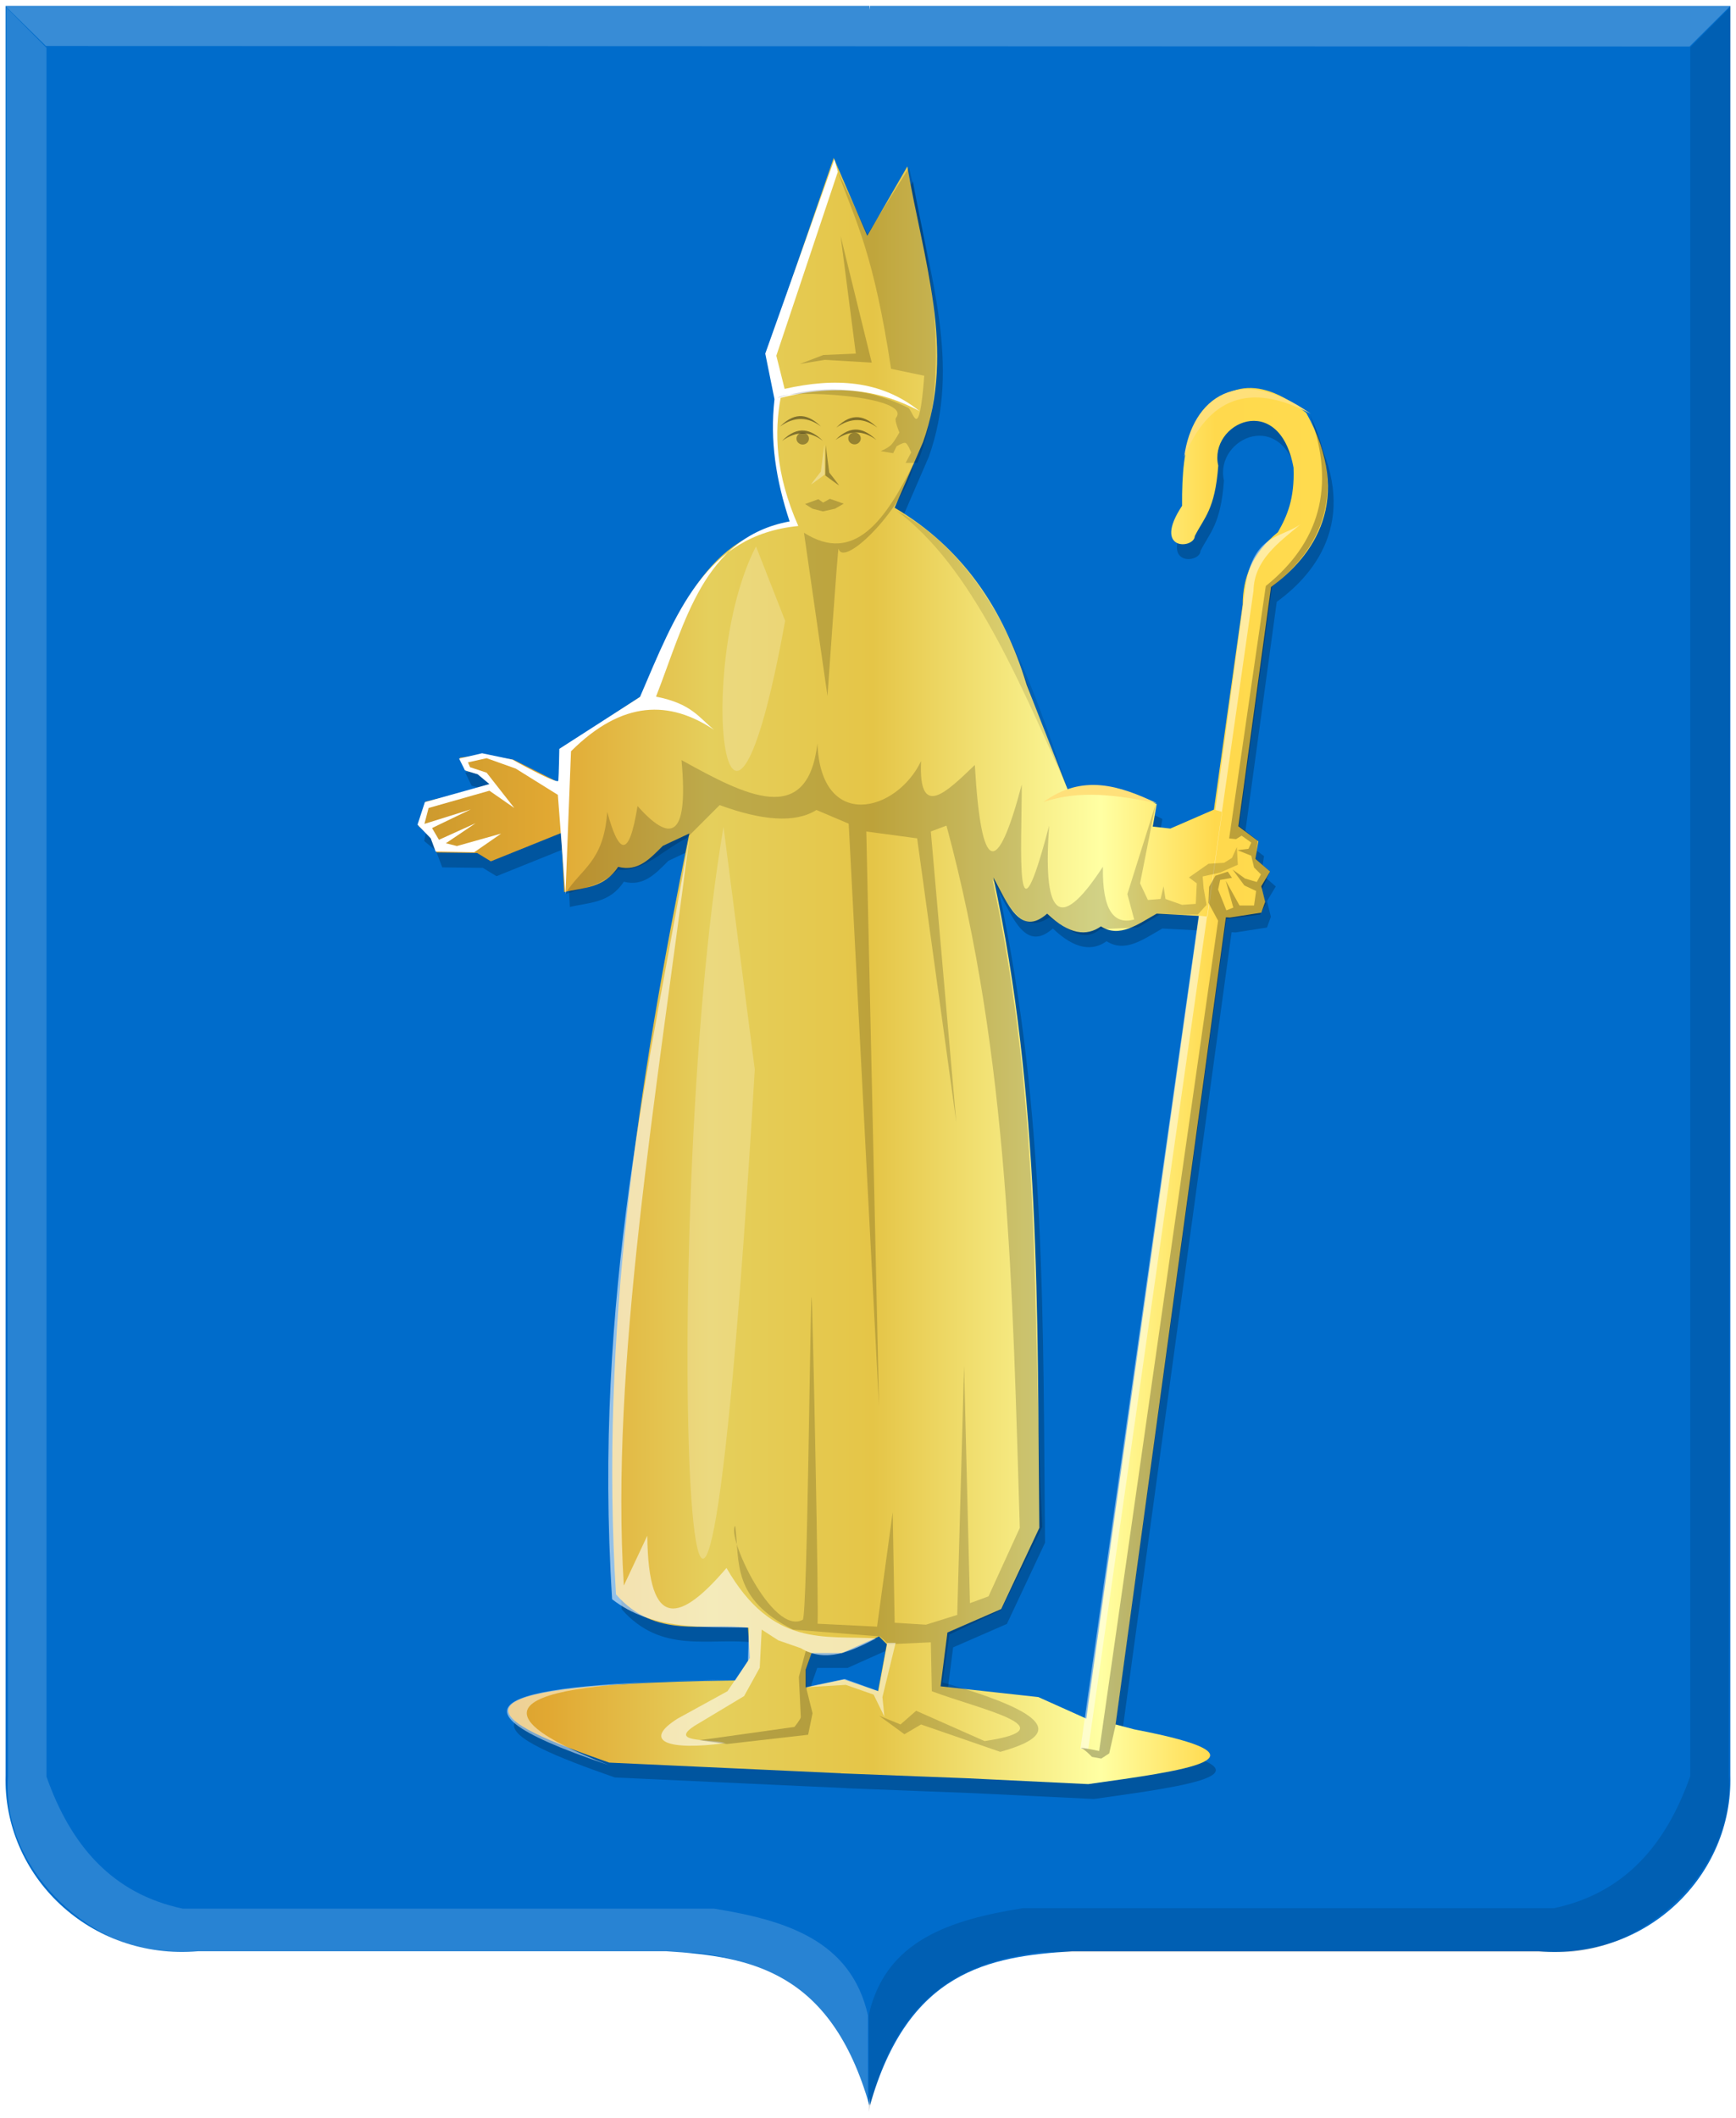 <?xml version="1.0" encoding="UTF-8" standalone="no"?>
<!-- Created with Inkscape (http://www.inkscape.org/) -->

<svg
   xmlns:dc="http://purl.org/dc/elements/1.1/"
   xmlns:cc="http://creativecommons.org/ns#"
   xmlns:rdf="http://www.w3.org/1999/02/22-rdf-syntax-ns#"
   xmlns:svg="http://www.w3.org/2000/svg"
   xmlns="http://www.w3.org/2000/svg"
   xmlns:xlink="http://www.w3.org/1999/xlink"
   xmlns:sodipodi="http://sodipodi.sourceforge.net/DTD/sodipodi-0.dtd"
   xmlns:inkscape="http://www.inkscape.org/namespaces/inkscape"
   width="634.139"
   height="773.357"
   id="svg2"
   version="1.1"
   inkscape:version="0.48.4 r9939"
   sodipodi:docname="Teteringen_wapen.svg">
  <defs
     id="defs4">
    <linearGradient
       y2="569.505"
       x2="776.167"
       y1="569.505"
       x1="483.834"
       gradientTransform="matrix(-1.078,0,0,1.139,153.758,-1120.366)"
       gradientUnits="userSpaceOnUse"
       id="linearGradient5917-2"
       xlink:href="#linearGradient6130-8-4-0-1-1-8-9-2-6-7-6-7-7-1-3-0-2-2-2"
       inkscape:collect="always" />
    <linearGradient
       id="linearGradient6130-8-4-0-1-1-8-9-2-6-7-6-7-7-1-3-0-2-2-2"
       inkscape:collect="always">
      <stop
         id="stop6132-5-0-1-9-8-8-5-3-4-0-5-2-3-3-9-8-9-3-1"
         offset="0"
         style="stop-color:#000000;stop-opacity:1;" />
      <stop
         id="stop6134-7-7-6-8-4-2-3-9-1-8-3-2-0-8-2-3-3-3-6"
         offset="1"
         style="stop-color:#000000;stop-opacity:0;" />
    </linearGradient>
    <linearGradient
       y2="702.076"
       x2="371.643"
       y1="702.076"
       x1="79.31"
       gradientTransform="matrix(-1.078,0,0,1.139,-282.435,-1271.304)"
       gradientUnits="userSpaceOnUse"
       id="linearGradient5919-8"
       xlink:href="#linearGradient6060-6-1-3-7-5-6-1-9-8-2-5-2-4-0-3-6-3-4-1-5"
       inkscape:collect="always" />
    <linearGradient
       id="linearGradient6060-6-1-3-7-5-6-1-9-8-2-5-2-4-0-3-6-3-4-1-5"
       inkscape:collect="always">
      <stop
         id="stop6062-8-8-6-5-0-3-3-9-5-6-6-4-1-2-4-1-9-0-1-7"
         offset="0"
         style="stop-color:#000000;stop-opacity:1;" />
      <stop
         id="stop6064-5-9-1-4-2-7-5-5-1-3-9-6-9-5-4-8-6-5-3-6"
         offset="1"
         style="stop-color:#000000;stop-opacity:0;" />
    </linearGradient>
    <linearGradient
       y2="702.076"
       x2="371.643"
       y1="702.076"
       x1="79.31"
       gradientTransform="matrix(1.078,0,0,1.139,-798.65,-788.957)"
       gradientUnits="userSpaceOnUse"
       id="linearGradient6991"
       xlink:href="#linearGradient6068-7-8-2-6-8-8-8-2-6-8-95-0-8-1-2-6-9-8"
       inkscape:collect="always" />
    <linearGradient
       id="linearGradient6068-7-8-2-6-8-8-8-2-6-8-95-0-8-1-2-6-9-8"
       inkscape:collect="always">
      <stop
         id="stop6070-9-2-0-0-2-4-8-8-2-2-3-7-6-1-5-3-2-9"
         offset="0"
         style="stop-color:#ffffff;stop-opacity:1;" />
      <stop
         id="stop6072-5-9-0-2-9-0-7-1-0-1-25-2-5-9-5-4-7-2"
         offset="1"
         style="stop-color:#ffffff;stop-opacity:0;" />
    </linearGradient>
    <linearGradient
       y2="702.076"
       x2="371.643"
       y1="702.076"
       x1="79.31"
       gradientTransform="matrix(1.078,0,0,1.139,-798.65,-788.957)"
       gradientUnits="userSpaceOnUse"
       id="linearGradient6993"
       xlink:href="#linearGradient6060-3-3-4-8-3-6-0-4-6-9-5-9-9-6-9-8-5-9"
       inkscape:collect="always" />
    <linearGradient
       id="linearGradient6060-3-3-4-8-3-6-0-4-6-9-5-9-9-6-9-8-5-9"
       inkscape:collect="always">
      <stop
         id="stop6062-1-5-6-6-5-3-0-6-5-7-8-5-0-2-1-8-4-5"
         offset="0"
         style="stop-color:#000000;stop-opacity:1;" />
      <stop
         id="stop6064-2-9-0-5-9-6-5-7-1-6-6-4-0-9-2-7-3-4"
         offset="1"
         style="stop-color:#000000;stop-opacity:0;" />
    </linearGradient>
    <filter
       inkscape:collect="always"
       id="filter4258"
       color-interpolation-filters="sRGB">
      <feGaussianBlur
         inkscape:collect="always"
         stdDeviation="4.63"
         id="feGaussianBlur4260" />
    </filter>
    <linearGradient
       y2="569.505"
       x2="776.167"
       y1="569.505"
       x1="483.834"
       gradientTransform="matrix(-1.078,0,0,1.139,153.758,-1120.366)"
       gradientUnits="userSpaceOnUse"
       id="linearGradient5917-2-5"
       xlink:href="#linearGradient6130-8-4-0-1-1-8-9-2-6-7-6-7-7-1-3-0-2-2-2-0"
       inkscape:collect="always" />
    <linearGradient
       id="linearGradient6130-8-4-0-1-1-8-9-2-6-7-6-7-7-1-3-0-2-2-2-0"
       inkscape:collect="always">
      <stop
         id="stop6132-5-0-1-9-8-8-5-3-4-0-5-2-3-3-9-8-9-3-1-2"
         offset="0"
         style="stop-color:#000000;stop-opacity:1;" />
      <stop
         id="stop6134-7-7-6-8-4-2-3-9-1-8-3-2-0-8-2-3-3-3-6-8"
         offset="1"
         style="stop-color:#000000;stop-opacity:0;" />
    </linearGradient>
    <linearGradient
       y2="702.076"
       x2="371.643"
       y1="702.076"
       x1="79.31"
       gradientTransform="matrix(-1.078,0,0,1.139,-282.435,-1271.304)"
       gradientUnits="userSpaceOnUse"
       id="linearGradient5919-8-6"
       xlink:href="#linearGradient6060-6-1-3-7-5-6-1-9-8-2-5-2-4-0-3-6-3-4-1-5-0"
       inkscape:collect="always" />
    <linearGradient
       id="linearGradient6060-6-1-3-7-5-6-1-9-8-2-5-2-4-0-3-6-3-4-1-5-0"
       inkscape:collect="always">
      <stop
         id="stop6062-8-8-6-5-0-3-3-9-5-6-6-4-1-2-4-1-9-0-1-7-2"
         offset="0"
         style="stop-color:#000000;stop-opacity:1;" />
      <stop
         id="stop6064-5-9-1-4-2-7-5-5-1-3-9-6-9-5-4-8-6-5-3-6-4"
         offset="1"
         style="stop-color:#000000;stop-opacity:0;" />
    </linearGradient>
    <linearGradient
       y2="569.505"
       x2="776.167"
       y1="569.505"
       x1="483.834"
       gradientTransform="matrix(-1.078,0,0,1.139,-193.318,-433.845)"
       gradientUnits="userSpaceOnUse"
       id="linearGradient4281-8"
       xlink:href="#linearGradient6130-8-4-0-1-1-8-9-2-6-7-6-7-7-1-3-0-2-2-2-0-6"
       inkscape:collect="always" />
    <linearGradient
       id="linearGradient6130-8-4-0-1-1-8-9-2-6-7-6-7-7-1-3-0-2-2-2-0-6"
       inkscape:collect="always">
      <stop
         id="stop6132-5-0-1-9-8-8-5-3-4-0-5-2-3-3-9-8-9-3-1-2-5"
         offset="0"
         style="stop-color:#000000;stop-opacity:1;" />
      <stop
         id="stop6134-7-7-6-8-4-2-3-9-1-8-3-2-0-8-2-3-3-3-6-8-0"
         offset="1"
         style="stop-color:#000000;stop-opacity:0;" />
    </linearGradient>
    <linearGradient
       y2="702.076"
       x2="371.643"
       y1="702.076"
       x1="79.31"
       gradientTransform="matrix(-1.078,0,0,1.139,-629.511,-584.783)"
       gradientUnits="userSpaceOnUse"
       id="linearGradient4283-9"
       xlink:href="#linearGradient6060-6-1-3-7-5-6-1-9-8-2-5-2-4-0-3-6-3-4-1-5-0-0"
       inkscape:collect="always" />
    <linearGradient
       id="linearGradient6060-6-1-3-7-5-6-1-9-8-2-5-2-4-0-3-6-3-4-1-5-0-0"
       inkscape:collect="always">
      <stop
         id="stop6062-8-8-6-5-0-3-3-9-5-6-6-4-1-2-4-1-9-0-1-7-2-0"
         offset="0"
         style="stop-color:#000000;stop-opacity:1;" />
      <stop
         id="stop6064-5-9-1-4-2-7-5-5-1-3-9-6-9-5-4-8-6-5-3-6-4-6"
         offset="1"
         style="stop-color:#000000;stop-opacity:0;" />
    </linearGradient>
    <linearGradient
       inkscape:collect="always"
       xlink:href="#linearGradient21651"
       id="linearGradient5012"
       x1="101.74"
       y1="571.186"
       x2="561.329"
       y2="560.074"
       gradientUnits="userSpaceOnUse" />
    <linearGradient
       id="linearGradient21651">
      <stop
         id="stop21653"
         offset="0"
         style="stop-color:#cc992d;stop-opacity:1;" />
      <stop
         id="stop21655"
         offset="0.143"
         style="stop-color:#e1a832;stop-opacity:1;" />
      <stop
         style="stop-color:#e5cf5c;stop-opacity:1;"
         offset="0.321"
         id="stop21657" />
      <stop
         id="stop21659"
         offset="0.5"
         style="stop-color:#e5c547;stop-opacity:1;" />
      <stop
         style="stop-color:#ffffa3;stop-opacity:1;"
         offset="0.75"
         id="stop21661" />
      <stop
         id="stop21663"
         offset="0.875"
         style="stop-color:#ffd94d;stop-opacity:1;" />
      <stop
         style="stop-color:#ffdb4e;stop-opacity:1;"
         offset="1"
         id="stop21665" />
    </linearGradient>
    <linearGradient
       gradientTransform="translate(-21.457,-29.204)"
       y2="560.074"
       x2="561.329"
       y1="571.186"
       x1="101.74"
       gradientUnits="userSpaceOnUse"
       id="linearGradient5116"
       xlink:href="#linearGradient21651"
       inkscape:collect="always" />
    <linearGradient
       inkscape:collect="always"
       xlink:href="#linearGradient21651"
       id="linearGradient5659"
       x1="207.859"
       y1="546.648"
       x2="541.07"
       y2="546.648"
       gradientUnits="userSpaceOnUse" />
  </defs>
  <sodipodi:namedview
     id="base"
     pagecolor="#ffffff"
     bordercolor="#666666"
     borderopacity="1.0"
     inkscape:pageopacity="0.0"
     inkscape:pageshadow="2"
     inkscape:zoom="0.7"
     inkscape:cx="348.14079"
     inkscape:cy="296.57193"
     inkscape:document-units="px"
     inkscape:current-layer="layer1"
     showgrid="false"
     inkscape:window-width="1600"
     inkscape:window-height="837"
     inkscape:window-x="-8"
     inkscape:window-y="-8"
     inkscape:window-maximized="1"
     fit-margin-top="0"
     fit-margin-left="0"
     fit-margin-right="0"
     fit-margin-bottom="0" />
  <g
     inkscape:label="Laag 1"
     inkscape:groupmode="layer"
     id="layer1"
     transform="translate(-55.479,-192.079)">
    <path
       inkscape:connector-curvature="0"
       sodipodi:nodetypes="cccccccc"
       id="path2830"
       d="m 373.061,194.244 -315.535,0 0,646.011 c -1.04,36.788 30.797,67.684 70.253,64.333 l 88.798,0 82.353,0 c 30.663,1.881 60.104,7.23 74.132,56.292 l 0,-766.636 z"
       style="fill:#006ccb;fill-opacity:1;stroke:#000000;stroke-width:4.046px;stroke-linecap:butt;stroke-linejoin:miter;stroke-opacity:0" />
    <path
       inkscape:connector-curvature="0"
       sodipodi:nodetypes="cccccccc"
       id="path2830-1"
       d="m 373.252,194.244 314.295,0 0,646.011 c 1.035,36.788 -30.676,67.684 -69.977,64.333 l -88.449,0 -82.029,0 c -30.543,1.881 -59.868,7.23 -73.84,56.291 -15.894,-251.704 -37.746,-501.968 0,-766.636 z"
       style="fill:#006ccb;fill-opacity:1;stroke:#000000;stroke-width:4.046px;stroke-linecap:butt;stroke-linejoin:miter;stroke-opacity:0" />
    <path
       id="path10406"
       d="m 57.528,194.385 14.731,14.489 600.399,0.181 14.889,-14.828 z"
       style="fill:#ffffff;fill-opacity:0.222;stroke:#000000;stroke-width:4.046px;stroke-linecap:butt;stroke-linejoin:miter;stroke-opacity:0"
       inkscape:connector-curvature="0"
       sodipodi:nodetypes="ccccc" />
    <path
       sodipodi:nodetypes="ccccccccccc"
       id="path4051"
       d="m 57.76,194.766 14.684,14.743 0,631.268 c 8.825,25.059 23.974,42.818 49.799,48.25 l 194.088,0 c 26.377,4.258 49.98,11.67 56.183,38.868 l 0,35.517 c -9.846,-42.546 -34.129,-54.785 -62.568,-58.302 l -189.619,0 C 91.13,905.89 55.766,876.129 58.398,840.778 l -0.638,-646.011 z"
       style="fill:#ffffff;fill-opacity:0.16;stroke:#000000;stroke-width:4.046px;stroke-linecap:butt;stroke-linejoin:miter;stroke-opacity:0"
       inkscape:connector-curvature="0" />
    <path
       sodipodi:nodetypes="ccccccccccc"
       id="path4051-6"
       d="m 687.595,194.597 -14.684,14.743 0,631.268 c -8.825,25.059 -23.974,42.818 -49.799,48.25 l -194.088,0 c -26.377,4.258 -49.98,11.67 -56.183,38.868 l 0,35.517 c 9.847,-42.546 34.129,-54.785 62.568,-58.302 l 189.619,0 c 29.198,0.779 64.561,-28.981 61.929,-64.333 l 0.638,-646.011 z"
       style="fill:#000000;fill-opacity:0.118;stroke:#000000;stroke-width:4.046px;stroke-linecap:butt;stroke-linejoin:miter;stroke-opacity:0"
       inkscape:connector-curvature="0" />
    <path
       style="fill:#000000;fill-opacity:0.217;stroke:#000000;stroke-width:1px;stroke-linecap:butt;stroke-linejoin:miter;stroke-opacity:0;filter:url(#filter4258)"
       d="m 362.096,255.162 -24.749,71.721 4.041,17.173 c -3.494,18.885 2.315,31.567 7.071,44.952 -33.029,2.194 -43.77,33.768 -56.569,62.629 l -29.294,19.193 -0.505,12.627 -17.015,-8.576 -11.25,-1.786 -8.393,1.071 2.321,4.821 4.822,1.25 4.464,4.107 -24.107,5.893 -1.786,5.357 -0.714,3.571 4.286,3.571 2.321,6.071 14.821,0.179 5,3.036 25.714,-10.357 1.071,21.607 c 6.961,-1.711 14.53,-1.291 19.709,-9.239 7.352,1.917 11.729,-3.109 16.315,-7.648 l 9.69,-4.542 c -18.542,90.77 -32.758,182.373 -26.786,277.857 14.595,16.593 31.894,10.213 48.214,12.143 l 0.714,11.071 -5.357,8.214 c -117.095,1.622 -88.183,15.267 -46.071,30 l 85.357,3.929 -13.571,-31.429 0,-6.429 2.143,-6.071 11.072,0 13.571,-6.071 2.857,2.857 -3.214,17.143 -12.5,-4.286 -16.786,3.571 15.714,30.714 46.072,1.786 44.286,2.143 c 34.531,-4.858 71.272,-9.578 16.786,-20 l -6.786,-1.786 56.786,-415.357 c 15.245,-11.036 30.537,-31.648 12.857,-63.571 -18.469,-14.891 -31.882,-10.68 -41.786,6.786 -2.755,5.919 -3.668,15.521 -3.571,27.143 -11.051,16.704 4.469,15.765 4.643,11.071 3.29,-6.623 7.405,-9.534 8.572,-25.714 -3.584,-15.533 22.303,-27.661 27.5,0.714 0.457,11.4 -2.417,17.803 -5.714,23.571 -9.545,7.758 -12.813,16.771 -12.857,26.429 l -57.143,406.786 -17.5,-7.857 -35.714,-3.929 2.5,-19.643 19.643,-8.571 13.928,-29.643 c -0.77,-78.899 0.494,-157.684 -16.786,-237.5 5.241,9.631 9.827,21.884 19.643,13.214 8.085,7.698 14.411,8.359 19.643,4.643 6.786,4.381 13.572,-0.812 20.357,-4.643 l 26.786,1.429 11.429,-1.786 1.429,-3.929 -1.429,-5.714 3.214,-5.357 -5.357,-4.643 1.071,-6.429 -15.714,-11.786 -16.428,7.143 -6.429,-0.714 1.429,-8.214 c -10.011,-5.076 -20.592,-7.872 -32.5,-5.357 l -15,-38.214 c -8.442,-27.83 -23.592,-50.137 -48.214,-64.643 l 10.357,-23.929 c 12.102,-33.571 -0.061,-67.143 -5.714,-100.714 l -14.643,25.357 z"
       id="path2996-5"
       inkscape:connector-curvature="0"
       sodipodi:nodetypes="cccccccccccccccccccccccccccccccccccccccccccccccccccccccccccccccccccccccccccccccccc" />
    <path
       style="fill:url(#linearGradient5659);fill-opacity:1.0;stroke:#000000;stroke-width:1px;stroke-linecap:butt;stroke-linejoin:miter;stroke-opacity:0"
       d="m 360.021,249.735 -24.749,71.721 4.041,17.173 c -3.495,18.885 2.315,31.567 7.071,44.952 -33.029,2.194 -43.77,33.768 -56.569,62.629 l -29.294,19.193 -0.505,12.627 -17.015,-8.576 -11.25,-1.786 -8.393,1.071 2.321,4.821 4.821,1.25 4.464,4.107 -24.107,5.893 -1.786,5.357 -0.714,3.571 4.286,3.571 2.321,6.071 14.821,0.179 5,3.036 25.714,-10.357 1.071,21.607 c 6.961,-1.711 14.53,-1.291 19.709,-9.239 7.353,1.917 11.729,-3.109 16.315,-7.648 l 9.69,-4.542 c -18.542,90.77 -32.758,182.373 -26.786,277.857 14.595,16.593 31.894,10.213 48.214,12.143 l 0.714,11.071 -5.357,8.214 c -117.095,1.622 -88.183,15.267 -46.071,30 l 85.357,3.929 -13.571,-31.429 0,-6.429 2.143,-6.071 11.071,0 13.571,-6.071 2.857,2.857 -3.214,17.143 -12.5,-4.286 -16.786,3.571 15.714,30.714 46.071,1.786 44.286,2.143 c 34.531,-4.858 71.272,-9.578 16.786,-20 l -6.786,-1.786 56.786,-415.357 c 15.245,-11.036 30.537,-31.648 12.857,-63.571 -18.469,-14.891 -31.882,-10.68 -41.786,6.786 -2.755,5.919 -3.668,15.521 -3.571,27.143 -11.051,16.704 4.469,15.765 4.643,11.071 3.29,-6.623 7.405,-9.534 8.571,-25.714 -3.584,-15.533 22.303,-27.661 27.5,0.714 0.457,11.4 -2.417,17.803 -5.714,23.571 -9.545,7.758 -12.813,16.771 -12.857,26.429 l -57.143,406.786 -17.5,-7.857 -35.714,-3.929 2.5,-19.643 19.643,-8.571 13.929,-29.643 c -0.77,-78.899 0.494,-157.684 -16.786,-237.5 5.241,9.631 9.827,21.884 19.643,13.214 8.085,7.698 14.411,8.359 19.643,4.643 6.786,4.381 13.571,-0.812 20.357,-4.643 l 26.786,1.429 11.429,-1.786 1.429,-3.929 -1.429,-5.714 3.214,-5.357 -5.357,-4.643 1.071,-6.429 -15.714,-11.786 -16.429,7.143 -6.429,-0.714 1.429,-8.214 c -10.011,-5.076 -20.592,-7.872 -32.5,-5.357 l -15,-38.214 c -8.442,-27.83 -23.592,-50.137 -48.214,-64.643 l 10.357,-23.929 c 12.102,-33.571 -0.061,-67.143 -5.714,-100.714 l -14.643,25.357 z"
       id="path2996-9"
       inkscape:connector-curvature="0"
       sodipodi:nodetypes="cccccccccccccccccccccccccccccccccccccccccccccccccccccccccccccccccccccccccccccccccc" />
    <path
       style="fill:#ffffff;fill-opacity:0.477;stroke:#000000;stroke-width:1px;stroke-linecap:butt;stroke-linejoin:miter;stroke-opacity:0"
       d="m 453.001,830.703 60.357,-422.857 c 0.244,-11.286 9.098,-17.55 17.143,-24.286 -7.385,5.123 -16.924,3.476 -20,22.143 l -11.071,82.143 2.5,0.714 -5.357,38.214 -3.214,-0.357 -43.214,304.286 z"
       id="path2998-2"
       inkscape:connector-curvature="0"
       sodipodi:nodetypes="cccccccccc" />
    <path
       style="fill:#ffffff;fill-opacity:0.575;stroke:#000000;stroke-width:1px;stroke-linecap:butt;stroke-linejoin:miter;stroke-opacity:0"
       d="m 329.073,786.418 -0.357,12.143 -7.5,11.071 -18.214,10 c -13.085,8.249 -3.55,11.833 17.5,8.929 -5.686,-1.694 -22.927,0.207 -9.286,-7.5 l 16.071,-9.643 5.714,-10.357 0.714,-13.929 6.071,3.929 8.214,2.857 c 9.167,5.54 18.333,1.144 27.5,-3.571 -18.691,-1.178 -37.766,3.586 -54.643,-25.714 -16.438,19.256 -28.597,23.91 -28.928,-11.786 l -8.572,18.214 c -5.073,-80.083 11.969,-178.789 23.929,-273.214 -14.082,82.063 -35.273,167.178 -28.214,278.214 14.699,11.324 32.56,10 50,10.357 z"
       id="path3768-7"
       inkscape:connector-curvature="0"
       sodipodi:nodetypes="cccccccccccccccccc" />
    <path
       style="fill:#ffffff;fill-opacity:1;stroke:#000000;stroke-width:1px;stroke-linecap:butt;stroke-linejoin:miter;stroke-opacity:0"
       d="m 214.609,503.025 -1.786,-4.821 -4.821,-5 2.679,-8.214 23.571,-6.607 -4.286,-3.571 -4.643,-1.429 -2.143,-4.286 8.393,-1.964 11.072,2.321 c 0,0 16.607,9.286 16.786,7.679 0.178,-1.607 0.357,-11.607 0.357,-11.607 l 29.464,-18.929 c 13.048,-30.379 23.614,-59.089 57.834,-62.45 -8.519,-19.304 -8.707,-34.451 -6.449,-46.781 21.314,-5.347 36.842,-2.623 50.699,4.798 -14.165,-11.401 -31.026,-12.189 -49.245,-8.081 l -3.03,-12.122 22.476,-67.175 -1.263,-4.546 -25.254,70.963 3.37,16.637 c -1.703,15.236 0.51,29.401 5.525,44.638 -31.459,5.799 -38.161,36.71 -48.796,63.984 13.037,2.549 15.693,7.693 21.213,12.122 -16.206,-10.796 -33.38,-10.952 -52.275,7.829 l -2.02,52.275 -2.778,-36.365 -15.405,-9.596 -10.607,-3.788 -6.819,1.515 0.758,1.768 6.061,2.02 10.102,12.879 -9.091,-6.313 -22.223,6.313 -1.515,5.808 16.92,-5.303 -14.142,6.819 2.525,4.293 13.384,-6.061 -10.859,7.324 4.041,1.01 16.163,-4.546 -9.849,6.819 z"
       id="path3770-9"
       inkscape:connector-curvature="0"
       sodipodi:nodetypes="ccccccccccsccccccccccccccccccccccccccccccccccc" />
    <path
       style="fill:#000000;fill-opacity:0.161;stroke:#000000;stroke-width:1px;stroke-linecap:butt;stroke-linejoin:miter;stroke-opacity:0"
       d="m 361.789,255.291 10.607,22.223 15.152,-24.244 c 9.572,40.76 14.827,79.093 3.03,107.834 l -4.293,0 2.02,-3.788 c 0,0 -1.263,-3.536 -2.273,-3.536 -1.01,0 -3.03,1.263 -3.03,1.263 l -1.263,2.525 -4.546,-0.758 c 0,0 2.525,-1.01 3.788,-2.273 1.263,-1.263 3.03,-4.546 3.03,-4.546 0,0 -1.908,-4.486 -1.263,-5.303 6.402,-8.109 -40.01,-10.709 -43.184,-7.324 14.901,-4.537 30.511,-4.697 47.477,3.536 2.02,0.512 4.041,14.333 6.061,-11.617 l -12.122,-2.525 c -6.282,-41.371 -12.616,-53.282 -18.94,-70.458 z"
       id="path3772-5"
       inkscape:connector-curvature="0"
       sodipodi:nodetypes="ccccccscccscscccccc" />
    <path
       style="fill:#000000;fill-opacity:0.19;stroke:#000000;stroke-width:1px;stroke-linecap:butt;stroke-linejoin:miter;stroke-opacity:0"
       d="m 362.547,278.272 11.364,46.214 -17.173,-1.01 -9.091,1.515 8.586,-3.283 11.869,-0.505 z"
       id="path3774-4"
       inkscape:connector-curvature="0" />
    <path
       style="fill:#000000;fill-opacity:0.178;stroke:#000000;stroke-width:1px;stroke-linecap:butt;stroke-linejoin:miter;stroke-opacity:0"
       d="m 349.162,386.611 c 18.324,11.669 29.812,-4.577 40.154,-25.506 -2.633,15.59 -25.683,38.795 -27.527,31.315 -0.242,-0.981 -4.041,53.791 -4.041,53.791 z"
       id="path3776-3"
       inkscape:connector-curvature="0"
       sodipodi:nodetypes="ccscc" />
    <path
       style="fill:#000000;fill-opacity:0.178;stroke:#000000;stroke-width:1px;stroke-linecap:butt;stroke-linejoin:miter;stroke-opacity:0"
       d="m 261.93,518.561 c 6.649,-2.094 13.537,-3.232 19.286,-8.929 9.144,1.053 16.703,-7.4 25,-11.429 l 12.143,-12.143 c 15.427,5.651 27.541,6.702 35.357,1.786 l 11.786,5 11.071,212.857 -4.643,-210 18.571,2.5 14.286,103.571 -9.286,-106.071 5.714,-2.143 c 22.94,84.773 24.134,170.637 26.786,256.429 l -11.429,25 -6.786,2.5 -2.143,-86.786 -2.5,91.071 -11.429,3.571 -11.429,-0.714 -0.714,-40.357 -5.714,41.786 -21.786,-1.071 c 0.672,1.345 -1.78,-120.94 -2.143,-119.286 -0.514,2.342 -1.517,116.953 -3.214,117.857 -11.1,5.911 -28.123,-31.095 -24.643,-34.286 1.617,13.089 -1.382,26.58 21.072,37.857 l 31.786,2.5 3.214,2.857 15.357,-0.714 0.357,17.857 c 16.933,6.457 50.85,13.537 19.286,18.214 l -25,-11.071 -5.714,5 -7.857,-3.214 9.286,6.786 6.072,-3.571 28.929,10 c 19.695,-5.484 23.152,-12.771 -21.071,-25.357 l 2.5,-17.5 18.929,-8.929 15,-30.357 c -3.743,-77.44 0.274,-150.315 -18.214,-236.429 5.752,8.561 10.441,20.74 20.714,13.929 6.045,2.927 11.697,9.906 18.571,4.286 l 13.929,-0.714 7.857,-4.643 13.929,0 3.214,-3.571 -1.071,-6.071 -0.357,-4.286 6.429,-1.429 6.429,-2.857 -0.357,-6.429 -1.786,3.929 -2.857,1.786 -5.714,0.357 -7.143,5 2.857,2.143 -0.357,7.5 -5,0.357 -6.071,-2.143 -0.714,-4.643 -1.071,4.643 -4.643,0.357 -2.857,-6.071 5.714,-28.929 -10.357,32.857 2.5,9.286 c -7.342,1.961 -11.697,-3.171 -11.429,-19.286 -16.774,25.679 -21.894,16.397 -19.643,-15 -12.7,48.521 -9.998,9.037 -10,-15 -8.979,33.998 -14.83,33.138 -17.143,-7.143 -10.121,9.649 -20.637,20.415 -19.643,-1.429 -8.983,18.848 -36.629,25.678 -37.857,-6.429 -3.639,30.914 -26.445,18.932 -49.643,6.071 2.728,29.852 -4.571,29.621 -16.072,16.786 -3.185,20.004 -6.97,17.121 -11.071,2.143 -1.257,18.496 -9.867,20.816 -15.357,30 z"
       id="path3778-1"
       inkscape:connector-curvature="0"
       sodipodi:nodetypes="ccccccccccccccccccccccsscccccccccccccccccccccccccccccccccccccccccccccccccccccc" />
    <path
       style="fill:#000000;fill-opacity:0.216;stroke:#000000;stroke-width:1px;stroke-linecap:butt;stroke-linejoin:miter;stroke-opacity:0"
       d="m 351.93,795.703 -1.964,6.071 0.179,7.321 2.143,8.571 -1.607,7.857 -29.643,3.393 c 0,0 -10.714,-1.429 -10,-1.429 0.714,0 34.643,-4.821 34.643,-4.821 0,0 2.321,-2.857 2.321,-3.571 0,-0.714 -0.714,-14.643 -0.714,-14.643 l 2.5,-9.464 z"
       id="path3780-2"
       inkscape:connector-curvature="0" />
    <path
       style="fill:#ffffff;fill-opacity:0.511;stroke:#000000;stroke-width:1px;stroke-linecap:butt;stroke-linejoin:miter;stroke-opacity:0"
       d="m 379.609,791.953 -3.214,17.679 -12.322,-4.464 -14.464,3.036 14.822,-0.893 10.178,3.571 3.929,8.036 -0.714,-7.143 4.822,-19.821 z"
       id="path3782-3"
       inkscape:connector-curvature="0" />
    <path
       style="fill:#000000;fill-opacity:0.264;stroke:#000000;stroke-width:1px;stroke-linecap:butt;stroke-linejoin:miter;stroke-opacity:0"
       d="m 456.996,831.457 -2.525,-0.505 c 0,0 -5.177,-1.01 -3.914,-0.505 1.263,0.505 3.788,3.157 3.788,3.157 l 3.409,0.631 2.904,-1.894 2.399,-10.607 40.406,-294.081 12.374,-1.641 2.02,-3.914 -1.389,-5.43 3.03,-6.313 -5.303,-4.672 0.758,-6.692 -6.819,-5.303 11.996,-87.378 c 21.13,-16.499 25.758,-37.376 13.89,-62.629 9.57,26.358 3.218,46.791 -16.162,62.377 l -13.385,92.176 2.525,0.253 2.02,-1.263 3.536,2.525 -1.01,2.273 -4.041,0.505 5.051,2.02 1.01,4.293 2.525,2.525 -1.515,2.778 -4.293,-1.263 -4.546,-3.283 4.293,5.808 4.293,2.02 -0.758,5.303 -5.303,0 -5.051,-9.091 2.778,9.849 -2.525,1.01 -3.03,-7.576 0.758,-3.536 4.293,-0.758 -1.515,-2.273 -4.546,1.515 -2.273,4.041 -0.253,5.808 3.536,6.566 z"
       id="path3784-3"
       inkscape:connector-curvature="0"
       sodipodi:nodetypes="ccsccccccccccccccccccccccccccccccccccccccccccc" />
    <path
       style="fill:#ffe07a;fill-opacity:1;stroke:#000000;stroke-width:1px;stroke-linecap:butt;stroke-linejoin:miter;stroke-opacity:0"
       d="m 488.058,358.832 c 8.691,-20.884 23.388,-27.754 46.214,-15.657 -26.162,-18.652 -43.31,-5.782 -46.214,15.657 z"
       id="path3786-41"
       inkscape:connector-curvature="0"
       sodipodi:nodetypes="ccc" />
    <path
       style="fill:#ffffff;fill-opacity:0.489;stroke:#000000;stroke-width:1px;stroke-linecap:butt;stroke-linejoin:miter;stroke-opacity:0"
       d="m 323.359,805.525 c -83.784,0.626 -96.024,11.4 -45.536,31.071 -72.498,-24.171 -28.874,-30.047 45.536,-31.071 z"
       id="path3788-1"
       inkscape:connector-curvature="0"
       sodipodi:nodetypes="ccc" />
    <path
       style="opacity:0.439;fill:#000000;stroke:#000000;stroke-width:1.092px;stroke-linecap:butt;stroke-linejoin:miter;stroke-opacity:0"
       d="m 360.642,352.752 c 5.894,-5.901 10.629,-4.191 14.988,0 -4.629,-3.493 -9.587,-3.856 -14.988,0 z"
       id="path3782-7-7-38"
       inkscape:connector-curvature="0"
       sodipodi:nodetypes="ccc" />
    <path
       sodipodi:type="arc"
       style="opacity:0.439;fill:#000000;fill-opacity:0.784;stroke:#000000;stroke-width:1;stroke-miterlimit:4;stroke-opacity:0;stroke-dasharray:none"
       id="path3788-1-4-7"
       sodipodi:cx="364.75977"
       sodipodi:cy="292.6012"
       sodipodi:rx="1.9887378"
       sodipodi:ry="2.0834396"
       d="m 366.748,292.601 c 0,1.151 -0.89,2.083 -1.989,2.083 -1.098,0 -1.989,-0.933 -1.989,-2.083 0,-1.151 0.89,-2.083 1.989,-2.083 1.098,0 1.989,0.933 1.989,2.083 z"
       transform="matrix(1.147,0,0,1.04,-50.752,47.874)" />
    <path
       style="opacity:0.439;fill:#000000;stroke:#000000;stroke-width:1.092px;stroke-linecap:butt;stroke-linejoin:miter;stroke-opacity:0"
       d="m 360.968,348.224 c 5.893,-5.901 10.629,-4.191 14.987,0 -4.629,-3.493 -9.587,-3.856 -14.987,0 z"
       id="path3782-1-1-0-4"
       inkscape:connector-curvature="0"
       sodipodi:nodetypes="ccc" />
    <path
       style="fill:#000000;fill-opacity:0.322;stroke:#000000;stroke-width:1.092px;stroke-linecap:butt;stroke-linejoin:miter;stroke-opacity:0"
       d="m 357.094,354.656 -0.145,11.03 c 0,0 5.285,4.005 4.996,3.545 -0.29,-0.46 -3.548,-4.596 -3.548,-4.596 z"
       id="path3808-5-9-2"
       inkscape:connector-curvature="0" />
    <path
       style="fill:#ffffff;fill-opacity:0.322;stroke:#000000;stroke-width:1.092px;stroke-linecap:butt;stroke-linejoin:miter;stroke-opacity:0"
       d="m 356.629,354.309 0.145,11.03 c 0,0 -5.285,4.005 -4.996,3.545 0.29,-0.46 3.548,-4.596 3.548,-4.596 z"
       id="path3808-7-2-4-7"
       inkscape:connector-curvature="0" />
    <path
       style="fill:#000000;fill-opacity:0.204;stroke:#000000;stroke-width:1.092px;stroke-linecap:butt;stroke-linejoin:miter;stroke-opacity:0"
       d="m 349.564,376.126 4.851,-1.773 1.738,1.248 2.462,-1.379 5.068,1.773 -3.186,1.838 -4.417,0.985 -3.837,-0.985 z"
       id="path3828-7-8-7"
       inkscape:connector-curvature="0" />
    <path
       sodipodi:type="arc"
       style="opacity:0.439;fill:#000000;fill-opacity:0.784;stroke:#000000;stroke-width:1;stroke-miterlimit:4;stroke-opacity:0;stroke-dasharray:none"
       id="path3788-4-6-8-9"
       sodipodi:cx="364.75977"
       sodipodi:cy="292.6012"
       sodipodi:rx="1.9887378"
       sodipodi:ry="2.0834396"
       d="m 366.748,292.601 c 0,1.151 -0.89,2.083 -1.989,2.083 -1.098,0 -1.989,-0.933 -1.989,-2.083 0,-1.151 0.89,-2.083 1.989,-2.083 1.098,0 1.989,0.933 1.989,2.083 z"
       transform="matrix(1.147,0,0,1.04,-69.685,47.939)" />
    <path
       style="opacity:0.439;fill:#000000;stroke:#000000;stroke-width:1.092px;stroke-linecap:butt;stroke-linejoin:miter;stroke-opacity:0"
       d="m 341.129,353.082 c 5.893,-5.901 10.629,-4.191 14.987,0 -4.629,-3.493 -9.587,-3.856 -14.987,0 z"
       id="path3782-0-1-2-3"
       inkscape:connector-curvature="0"
       sodipodi:nodetypes="ccc" />
    <path
       style="opacity:0.439;fill:#000000;stroke:#000000;stroke-width:1.092px;stroke-linecap:butt;stroke-linejoin:miter;stroke-opacity:0"
       d="m 340.405,347.83 c 5.893,-5.901 10.629,-4.191 14.988,0 -4.629,-3.493 -9.587,-3.856 -14.988,0 z"
       id="path3782-1-9-4-4-1"
       inkscape:connector-curvature="0"
       sodipodi:nodetypes="ccc" />
    <path
       style="fill:#000000;fill-opacity:0.113;stroke:#000000;stroke-width:1px;stroke-linecap:butt;stroke-linejoin:miter;stroke-opacity:0"
       d="m 383.001,378.561 c 27.297,20.207 44.798,61.969 62.857,102.5 -14.157,-41.257 -27.412,-83.457 -62.857,-102.5 z"
       id="path4110-9"
       inkscape:connector-curvature="0"
       sodipodi:nodetypes="ccc" />
    <path
       style="fill:#ffe07a;fill-opacity:1;stroke:#000000;stroke-width:1px;stroke-linecap:butt;stroke-linejoin:miter;stroke-opacity:0"
       d="m 478.001,485.346 c -14.155,-2.886 -28.211,-4.977 -41.429,-0.357 14.401,-10.535 27.965,-5.998 41.429,0.357 z"
       id="path4112-86"
       inkscape:connector-curvature="0"
       sodipodi:nodetypes="ccc" />
    <path
       style="fill:#ffffff;stroke:#000000;stroke-width:1px;stroke-linecap:butt;stroke-linejoin:miter;stroke-opacity:0;fill-opacity:0.212"
       d="m 264.286,301.928 c -24.476,143.747 -11.351,470.067 11.429,88.571 z"
       id="path4370"
       inkscape:connector-curvature="0"
       transform="translate(55.479,192.079)"
       sodipodi:nodetypes="ccc" />
    <path
       style="fill:#ffffff;fill-opacity:0.212;stroke:#000000;stroke-width:0.535px;stroke-linecap:butt;stroke-linejoin:miter;stroke-opacity:0"
       d="m 331.637,391.583 c -22.805,44.103 -10.576,144.22 10.648,27.174 z"
       id="path4370-3"
       inkscape:connector-curvature="0"
       sodipodi:nodetypes="ccc" />
  </g>
</svg>
